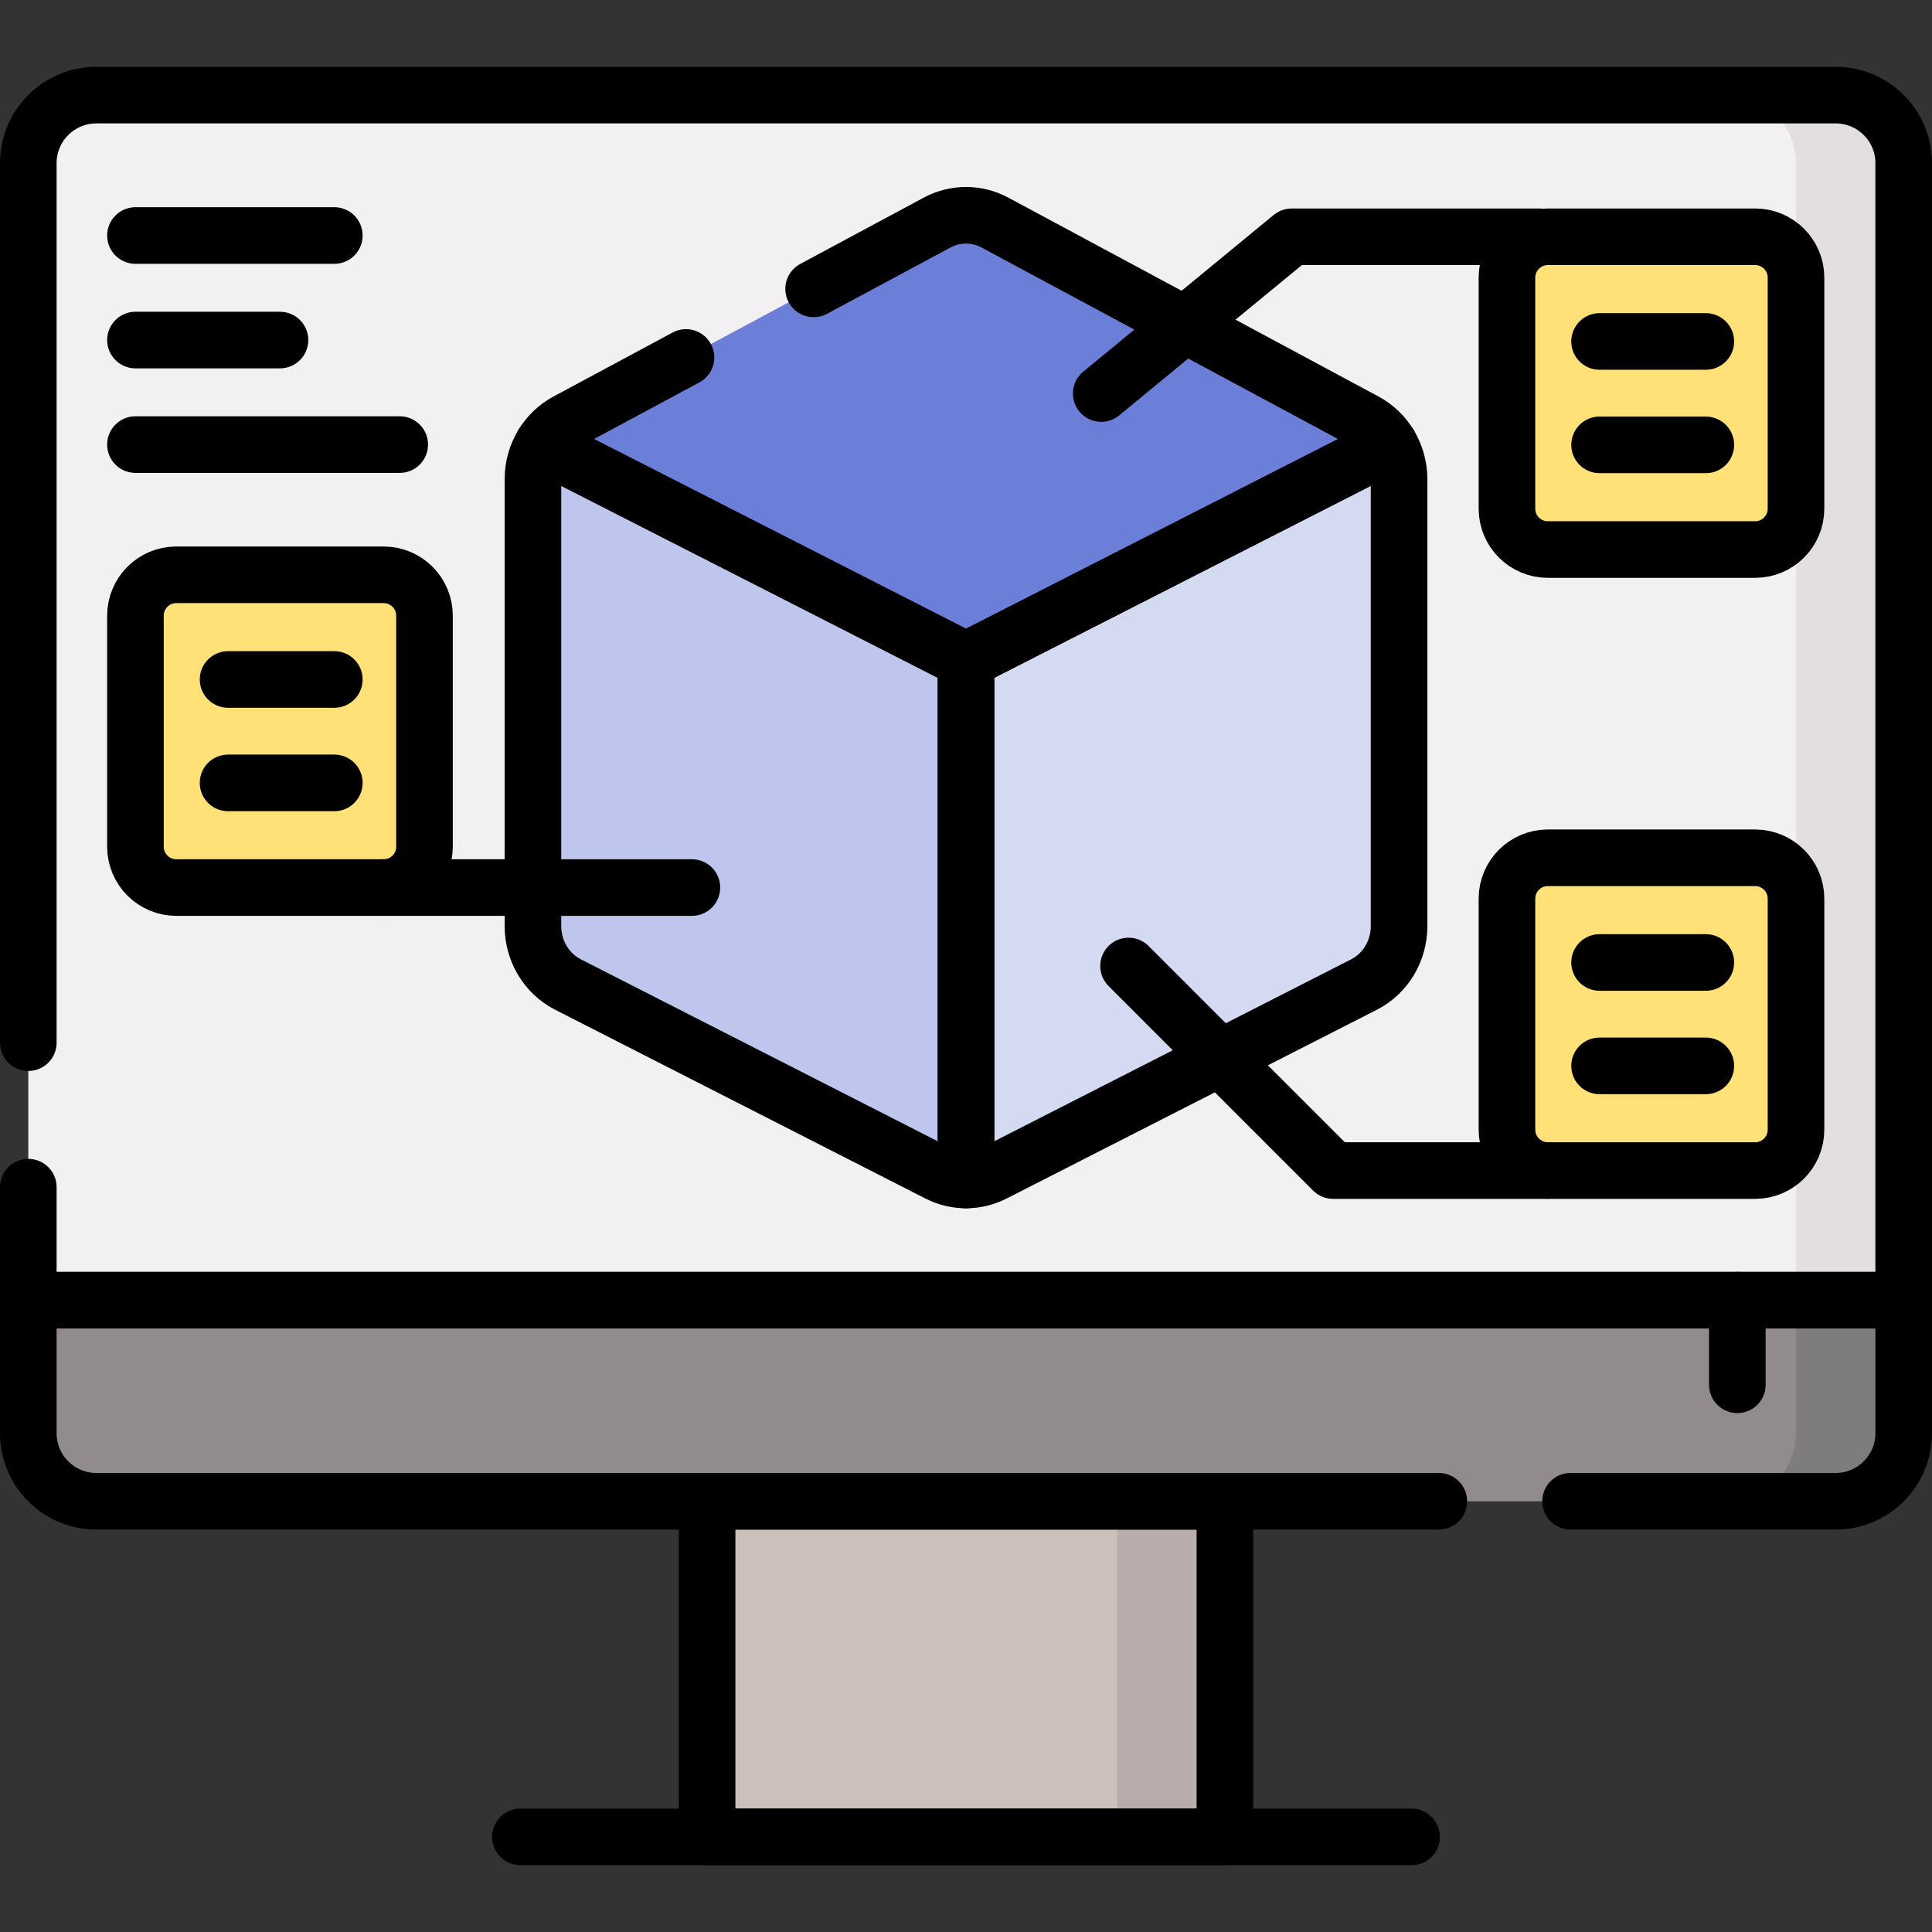 <?xml version="1.0" encoding="UTF-8" standalone="no"?>
<!DOCTYPE svg PUBLIC "-//W3C//DTD SVG 1.1//EN" "http://www.w3.org/Graphics/SVG/1.1/DTD/svg11.dtd">
<svg width="100%" height="100%" viewBox="0 0 512 512" version="1.1" xmlns="http://www.w3.org/2000/svg" xmlns:xlink="http://www.w3.org/1999/xlink" xml:space="preserve" xmlns:serif="http://www.serif.com/" style="fill-rule:evenodd;clip-rule:evenodd;stroke-linecap:round;stroke-linejoin:round;stroke-miterlimit:10;">
    <rect x="0" y="0" width="512" height="512" fill="#333333" stroke="none"/>
    <g>
        <g>
            <path d="M504.5,344.558L7.5,344.558L7.5,43.244C7.5,33.28 15.577,25.203 25.541,25.203L486.459,25.203C496.423,25.203 504.5,33.28 504.5,43.244L504.5,344.558Z" style="fill:rgb(243,240,243);fill-rule:nonzero;"/>
            <path d="M504.5,43.24L504.5,344.56L475.96,344.56L475.96,43.24C475.96,33.28 467.88,25.2 457.92,25.2L486.46,25.2C496.42,25.2 504.5,33.28 504.5,43.24Z" style="fill:rgb(226,222,226);fill-rule:nonzero;"/>
            <path d="M486.459,397.852L25.541,397.852C15.577,397.852 7.5,389.775 7.5,379.811L7.5,344.557L504.5,344.557L504.5,379.811C504.5,389.775 496.423,397.852 486.459,397.852Z" style="fill:rgb(145,139,139);fill-rule:nonzero;"/>
            <path d="M504.5,344.56L504.5,379.81C504.5,389.77 496.42,397.85 486.46,397.85L457.92,397.85C467.88,397.85 475.96,389.77 475.96,379.81L475.96,344.56L504.5,344.56Z" style="fill:rgb(127,124,124);fill-rule:nonzero;"/>
            <rect x="187.387" y="397.852" width="137.226" height="88.945" style="fill:rgb(205,191,186);"/>
            <rect x="296.07" y="397.85" width="28.54" height="88.95" style="fill:rgb(185,172,172);"/>
            <path d="M465.129,145.633L410.188,145.633C404.208,145.633 399.359,140.785 399.359,134.804L399.359,73.579C399.359,67.599 404.207,62.75 410.188,62.75L465.129,62.75C471.109,62.75 475.958,67.598 475.958,73.579L475.958,134.804C475.958,140.785 471.11,145.633 465.129,145.633Z" style="fill:rgb(255,225,119);fill-rule:nonzero;"/>
            <path d="M465.129,310.208L410.188,310.208C404.208,310.208 399.359,305.36 399.359,299.379L399.359,238.154C399.359,232.174 404.207,227.325 410.188,227.325L465.129,227.325C471.109,227.325 475.958,232.173 475.958,238.154L475.958,299.379C475.958,305.36 471.11,310.208 465.129,310.208Z" style="fill:rgb(255,225,119);fill-rule:nonzero;"/>
            <path d="M101.666,235.211L46.725,235.211C40.745,235.211 35.896,230.363 35.896,224.382L35.896,163.157C35.896,157.177 40.744,152.328 46.725,152.328L101.666,152.328C107.646,152.328 112.495,157.176 112.495,163.157L112.495,224.382C112.494,230.363 107.646,235.211 101.666,235.211Z" style="fill:rgb(255,225,119);fill-rule:nonzero;"/>
            <g>
                <path d="M256,175.025L256,312.708C253.481,312.708 250.961,312.116 248.641,310.932L150.531,260.915C144.839,258.016 141.23,252.011 141.23,245.442L141.23,127.002C141.23,123.689 142.147,120.522 143.787,117.819L256,175.025Z" style="fill:rgb(190,198,237);fill-rule:nonzero;"/>
                <path d="M370.764,127.002L370.764,245.442C370.764,252.011 367.16,258.016 361.463,260.915L263.358,310.932C261.038,312.116 258.519,312.708 255.999,312.708L255.999,175.025L368.206,117.819C369.847,120.522 370.764,123.689 370.764,127.002Z" style="fill:rgb(213,218,243);fill-rule:nonzero;"/>
                <path d="M368.207,117.819L256,175.025L143.788,117.819C145.342,115.266 147.537,113.127 150.219,111.691L248.324,58.987C248.351,58.976 248.373,58.959 248.4,58.948C253.196,56.401 258.888,56.412 263.673,58.987L361.778,111.691C364.457,113.126 366.658,115.266 368.207,117.819Z" style="fill:rgb(108,127,216);fill-rule:nonzero;"/>
            </g>
        </g>
        <g>
            <path d="M7.5,276.319L7.5,43.244C7.5,33.28 15.577,25.203 25.541,25.203L486.459,25.203C496.423,25.203 504.5,33.28 504.5,43.244L504.5,344.558L7.5,344.558L7.5,314.611" style="fill:none;fill-rule:nonzero;stroke:black;stroke-width:15px;"/>
            <path d="M381.295,397.852L25.541,397.852C15.577,397.852 7.5,389.775 7.5,379.811L7.5,344.557L504.5,344.557L504.5,379.811C504.5,389.775 496.423,397.852 486.459,397.852L416.208,397.852" style="fill:none;fill-rule:nonzero;stroke:black;stroke-width:15px;"/>
            <rect x="187.387" y="397.852" width="137.226" height="88.945" style="fill:none;stroke:black;stroke-width:15px;"/>
            <path d="M137.918,486.797L374.082,486.797" style="fill:none;fill-rule:nonzero;stroke:black;stroke-width:15px;"/>
            <g>
                <path d="M256.003,175.028L256.003,312.711C253.484,312.711 250.964,312.119 248.644,310.935L150.534,260.918C144.842,258.019 141.233,252.014 141.233,245.445L141.233,127.005C141.233,123.692 142.15,120.525 143.79,117.822L256.003,175.028Z" style="fill:none;fill-rule:nonzero;stroke:black;stroke-width:15px;"/>
                <path d="M370.767,127.005L370.767,245.445C370.767,252.014 367.163,258.019 361.466,260.918L263.361,310.935C261.041,312.119 258.522,312.711 256.002,312.711L256.002,175.028L368.209,117.822C369.85,120.525 370.767,123.692 370.767,127.005Z" style="fill:none;fill-rule:nonzero;stroke:black;stroke-width:15px;"/>
                <path d="M215.615,76.558L248.326,58.99C248.353,58.979 248.375,58.962 248.402,58.951C253.198,56.404 258.89,56.415 263.675,58.99L361.78,111.694C364.461,113.13 366.662,115.269 368.211,117.822L256.004,175.028L143.79,117.821C145.344,115.268 147.539,113.129 150.221,111.693L181.795,94.731" style="fill:none;fill-rule:nonzero;stroke:black;stroke-width:15px;"/>
            </g>
            <path d="M291.835,104.286L342.315,62.75L407.934,62.75" style="fill:none;fill-rule:nonzero;stroke:black;stroke-width:15px;"/>
            <path d="M299.079,256L353.287,310.208L409.732,310.208" style="fill:none;fill-rule:nonzero;stroke:black;stroke-width:15px;"/>
            <path d="M183.358,235.211L101.666,235.211" style="fill:none;fill-rule:nonzero;stroke:black;stroke-width:15px;"/>
            <path d="M465.129,145.633L410.188,145.633C404.208,145.633 399.359,140.785 399.359,134.804L399.359,73.579C399.359,67.599 404.207,62.75 410.188,62.75L465.129,62.75C471.109,62.75 475.958,67.598 475.958,73.579L475.958,134.804C475.958,140.785 471.11,145.633 465.129,145.633Z" style="fill:none;fill-rule:nonzero;stroke:black;stroke-width:15px;"/>
            <g>
                <path d="M423.904,90.489L452.06,90.489" style="fill:none;fill-rule:nonzero;stroke:black;stroke-width:15px;"/>
                <path d="M423.904,117.893L452.06,117.893" style="fill:none;fill-rule:nonzero;stroke:black;stroke-width:15px;"/>
            </g>
            <path d="M465.129,310.208L410.188,310.208C404.208,310.208 399.359,305.36 399.359,299.379L399.359,238.154C399.359,232.174 404.207,227.325 410.188,227.325L465.129,227.325C471.109,227.325 475.958,232.173 475.958,238.154L475.958,299.379C475.958,305.36 471.11,310.208 465.129,310.208Z" style="fill:none;fill-rule:nonzero;stroke:black;stroke-width:15px;"/>
            <g>
                <path d="M423.904,255.064L452.06,255.064" style="fill:none;fill-rule:nonzero;stroke:black;stroke-width:15px;"/>
                <path d="M423.904,282.468L452.06,282.468" style="fill:none;fill-rule:nonzero;stroke:black;stroke-width:15px;"/>
            </g>
            <path d="M101.666,235.211L46.725,235.211C40.745,235.211 35.896,230.363 35.896,224.382L35.896,163.157C35.896,157.177 40.744,152.328 46.725,152.328L101.666,152.328C107.646,152.328 112.495,157.176 112.495,163.157L112.495,224.382C112.494,230.363 107.646,235.211 101.666,235.211Z" style="fill:none;fill-rule:nonzero;stroke:black;stroke-width:15px;"/>
            <g>
                <path d="M60.441,180.068L88.597,180.068" style="fill:none;fill-rule:nonzero;stroke:black;stroke-width:15px;"/>
                <path d="M60.441,207.472L88.597,207.472" style="fill:none;fill-rule:nonzero;stroke:black;stroke-width:15px;"/>
            </g>
            <path d="M35.896,62.414L88.597,62.414" style="fill:none;fill-rule:nonzero;stroke:black;stroke-width:15px;"/>
            <path d="M35.896,90.118L74.195,90.118" style="fill:none;fill-rule:nonzero;stroke:black;stroke-width:15px;"/>
            <path d="M35.896,117.821L105.929,117.821" style="fill:none;fill-rule:nonzero;stroke:black;stroke-width:15px;"/>
            <path d="M460.413,344.558L460.413,366.981" style="fill:none;fill-rule:nonzero;stroke:black;stroke-width:15px;"/>
        </g>
    </g>
</svg>
